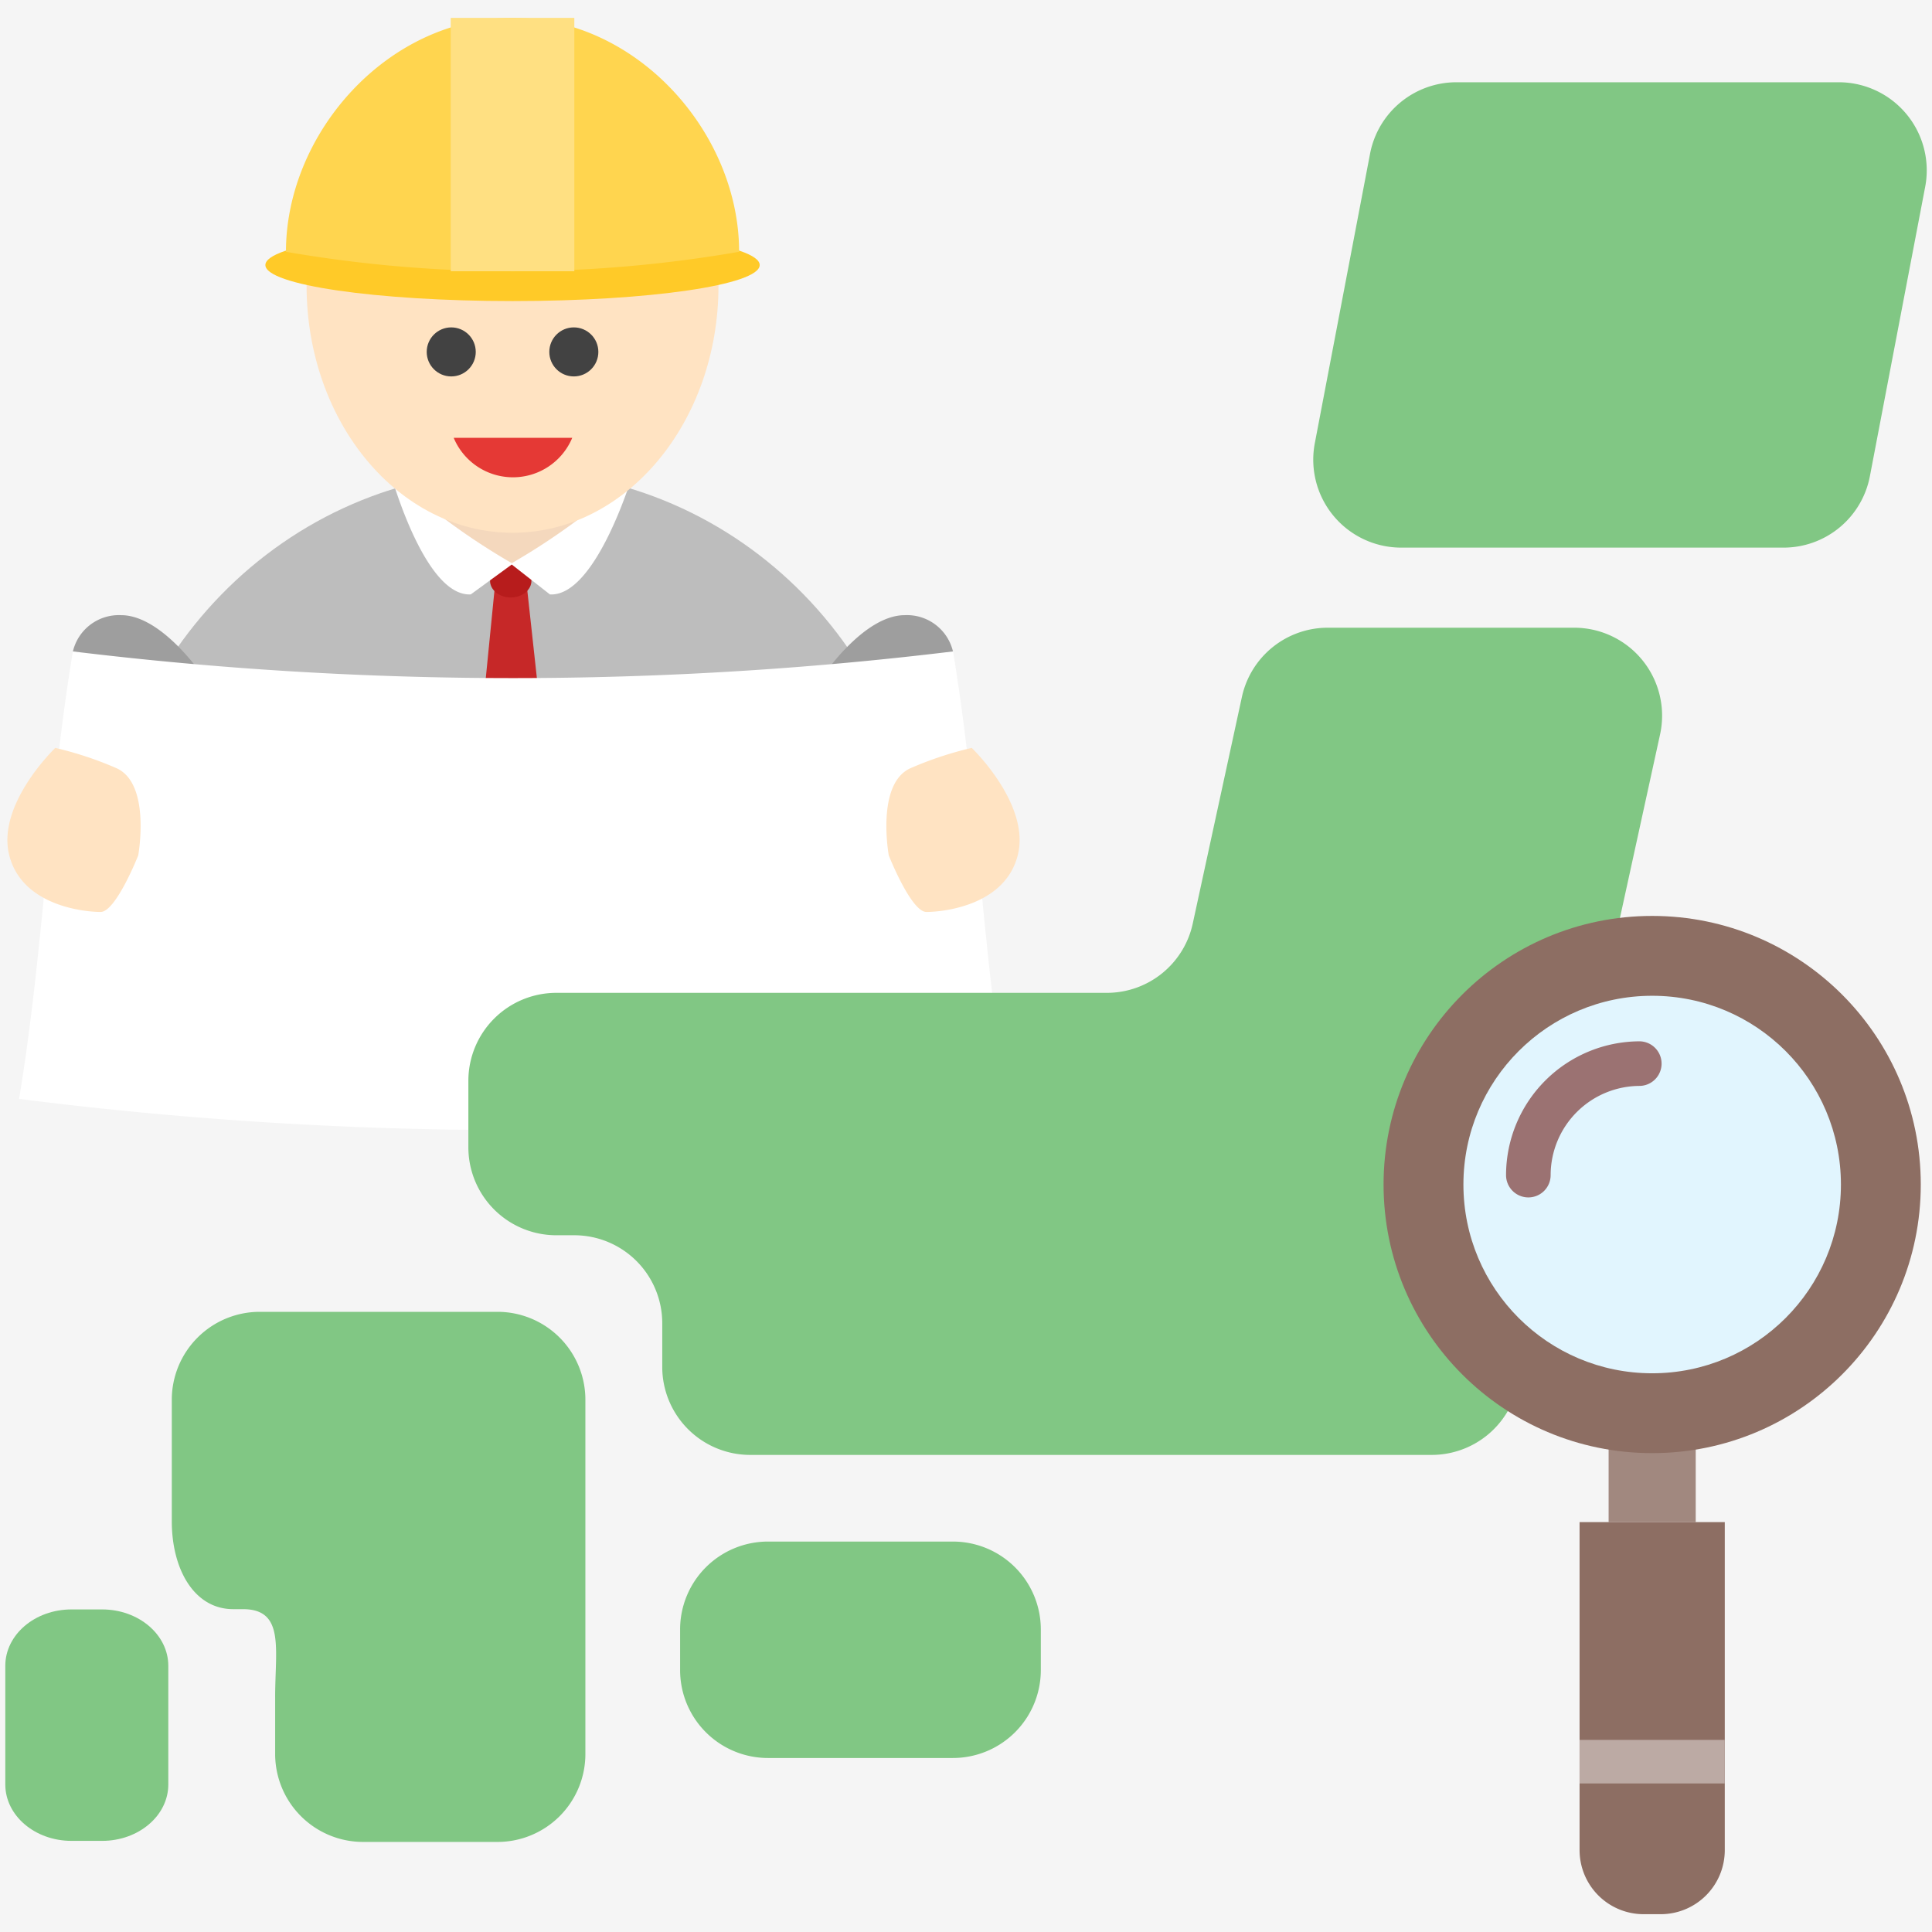 <svg xmlns="http://www.w3.org/2000/svg" width="136" height="136" viewBox="0 0 136 136">
  <g id="グループ_625" data-name="グループ 625" transform="translate(-814.233 -251.754)">
    <rect id="長方形_1075" data-name="長方形 1075" width="136" height="136" transform="translate(814.233 251.754)" fill="#f5f5f5"/>
    <g id="グループ_624" data-name="グループ 624" transform="translate(814.606 253.012)">
      <g id="グループ_621" data-name="グループ 621" transform="translate(0.148)">
        <path id="パス_311" data-name="パス 311" d="M878.476,310.731c0,16.414-57.994,16.414-57.994,0s12.982-29.723,29-29.723S878.476,294.316,878.476,310.731Z" transform="translate(-813.921 -249.111)" fill="#bdbdbd"/>
        <ellipse id="楕円形_23" data-name="楕円形 23" cx="5.806" cy="6.524" rx="5.806" ry="6.524" transform="translate(29.626 25.39)" fill="#f4d8bd"/>
        <path id="パス_312" data-name="パス 312" d="M849.9,310.3h-6.866l2.171-21.922h2.3Z" transform="translate(-810.913 -248.129)" fill="#c62828"/>
        <ellipse id="楕円形_24" data-name="楕円形 24" cx="1.458" cy="1.181" rx="1.458" ry="1.181" transform="translate(33.974 38.438)" fill="#b71c1c"/>
        <path id="パス_313" data-name="パス 313" d="M838.445,281.008s2.4,8.871,5.7,8.686l2.958-2.157a47.437,47.437,0,0,1-5.153-3.427C838.842,281.79,838.445,281.008,838.445,281.008Z" transform="translate(-811.525 -249.111)" fill="#fff"/>
        <path id="パス_314" data-name="パス 314" d="M854.613,281.008s-2.6,8.873-5.9,8.688l-2.754-2.159a47.509,47.509,0,0,0,5.152-3.427C854.217,281.79,854.613,281.008,854.613,281.008Z" transform="translate(-810.523 -249.111)" fill="#fff"/>
        <path id="パス_315" data-name="パス 315" d="M818.76,292.516a3.327,3.327,0,0,1,3.4-2.553c2.9,0,5.8,4.35,5.8,4.35h-7.249Z" transform="translate(-814.15 -247.917)" fill="#9e9e9e"/>
        <path id="パス_316" data-name="パス 316" d="M874.506,292.516a3.327,3.327,0,0,0-3.4-2.553c-2.9,0-5.8,4.35-5.8,4.35h7.249Z" transform="translate(-807.944 -247.917)" fill="#9e9e9e"/>
        <path id="パス_317" data-name="パス 317" d="M884.95,323.715a276.474,276.474,0,0,1-69.533,0c1.747-10.5,2.042-21,3.789-31.5a256.6,256.6,0,0,0,61.957,0C882.908,302.715,883.205,313.215,884.95,323.715Z" transform="translate(-814.596 -247.617)" fill="#fff"/>
        <path id="パス_318" data-name="パス 318" d="M818.064,298.207s-4.159,3.981-3.238,7.568,5.351,3.981,6.428,3.981,2.648-3.981,2.648-3.981.93-5.1-1.572-6.158A25.086,25.086,0,0,0,818.064,298.207Z" transform="translate(-814.693 -246.818)" fill="#ffe3c2"/>
        <path id="パス_319" data-name="パス 319" d="M875.295,298.207s4.159,3.981,3.237,7.568-5.35,3.981-6.427,3.981-2.649-3.981-2.649-3.981-.93-5.1,1.572-6.158A25.082,25.082,0,0,1,875.295,298.207Z" transform="translate(-807.413 -246.818)" fill="#ffe3c2"/>
        <ellipse id="楕円形_25" data-name="楕円形 25" cx="14.498" cy="17.398" rx="14.498" ry="17.398" transform="translate(21.06 1.45)" fill="#ffe3c2"/>
        <ellipse id="楕円形_26" data-name="楕円形 26" cx="17.398" cy="2.537" rx="17.398" ry="2.537" transform="translate(18.16 14.861)" fill="#ffca28"/>
        <path id="パス_320" data-name="パス 320" d="M863.893,269.33a93.349,93.349,0,0,1-31.9,0c0-8.336,7.14-16.466,15.948-16.466S863.893,260.994,863.893,269.33Z" transform="translate(-812.385 -252.864)" fill="#ffd54f"/>
        <path id="パス_321" data-name="パス 321" d="M850.928,270.7h-8.7V252.864h8.7Z" transform="translate(-811.02 -252.864)" fill="#ffe082"/>
        <g id="グループ_620" data-name="グループ 620" transform="translate(29.517 21.788)">
          <circle id="楕円形_27" data-name="楕円形 27" cx="1.726" cy="1.726" r="1.726" fill="#424242"/>
          <circle id="楕円形_28" data-name="楕円形 28" cx="1.726" cy="1.726" r="1.726" transform="translate(8.63)" fill="#424242"/>
        </g>
        <path id="パス_322" data-name="パス 322" d="M842.412,278.948a4.522,4.522,0,0,0,8.345,0" transform="translate(-810.996 -249.386)" fill="#e53935"/>
      </g>
      <g id="グループ_622" data-name="グループ 622" transform="translate(0 4.533)">
        <path id="パス_323" data-name="パス 323" d="M881.867,356.55a6.19,6.19,0,0,1-6.189,6.189H862.663a6.187,6.187,0,0,1-6.188-6.189v-2.857a6.187,6.187,0,0,1,6.188-6.189h13.015a6.19,6.19,0,0,1,6.189,6.189Z" transform="translate(-808.973 -244.779)" fill="#81c784"/>
        <path id="パス_324" data-name="パス 324" d="M819.223,368.011c-2.575,0-4.661-1.779-4.661-3.971v-8.35c0-2.194,2.085-3.971,4.661-3.971h2.152c2.576,0,4.662,1.777,4.662,3.971v8.35c0,2.192-2.086,3.971-4.662,3.971Z" transform="translate(-814.562 -244.217)" fill="#81c784"/>
        <path id="パス_325" data-name="パス 325" d="M832.18,333.234h-1.088a6.193,6.193,0,0,0-6.189,6.189v8.547c0,3.419,1.593,6.194,4.324,6.194h.681c2.953,0,2.271,2.769,2.271,6.188v4.01a6.193,6.193,0,0,0,6.189,6.188h9.461a6.189,6.189,0,0,0,6.188-6.189V339.423a6.189,6.189,0,0,0-6.188-6.189Z" transform="translate(-813.183 -246.681)" fill="#81c784"/>
        <path id="パス_326" data-name="パス 326" d="M903.82,290.743a6.184,6.184,0,0,0-6.045,4.878l-3.459,15.947a6.187,6.187,0,0,1-6.049,4.878H849.513a6.192,6.192,0,0,0-6.189,6.189v4.686a6.193,6.193,0,0,0,6.189,6.189h1.27a6.193,6.193,0,0,1,6.189,6.193v3.08a6.193,6.193,0,0,0,6.189,6.189h47.98a6.194,6.194,0,0,0,6.045-4.87l10.027-45.852a6.19,6.19,0,0,0-6.05-7.507Z" transform="translate(-810.727 -252.347)" fill="#81c784"/>
        <path id="パス_327" data-name="パス 327" d="M934.984,284.6a6.185,6.185,0,0,1-6.081,5.022H901.992a6.191,6.191,0,0,1-6.081-7.349l3.889-20.38a6.192,6.192,0,0,1,6.082-5.03H932.8a6.2,6.2,0,0,1,6.078,7.357Z" transform="translate(-803.73 -256.864)" fill="#81c784"/>
      </g>
      <g id="グループ_623" data-name="グループ 623" transform="translate(97.021 63.217)">
        <rect id="長方形_1076" data-name="長方形 1076" width="6.132" height="7.154" transform="translate(15.842 35.517)" fill="#a1887f"/>
        <circle id="楕円形_29" data-name="楕円形 29" cx="18.908" cy="18.908" r="18.908" fill="#8d6e63"/>
        <circle id="楕円形_30" data-name="楕円形 30" cx="13.287" cy="13.287" r="13.287" transform="translate(5.621 5.621)" fill="#e1f5fe"/>
        <path id="パス_328" data-name="パス 328" d="M909.346,327.42a1.57,1.57,0,0,1-1.57-1.57,9.429,9.429,0,0,1,9.418-9.418,1.57,1.57,0,0,1,0,3.139,6.286,6.286,0,0,0-6.279,6.279A1.569,1.569,0,0,1,909.346,327.42Z" transform="translate(-899.154 -307.605)" fill="#9b7272"/>
        <path id="長方形_1077" data-name="長方形 1077" d="M0,0H10.221a0,0,0,0,1,0,0V23.087A4.509,4.509,0,0,1,5.712,27.6h-1.2A4.509,4.509,0,0,1,0,23.087V0A0,0,0,0,1,0,0Z" transform="translate(13.798 42.671)" fill="#8d6e63"/>
        <rect id="長方形_1078" data-name="長方形 1078" width="10.221" height="3.066" transform="translate(13.798 58.002)" fill="#bcaaa4"/>
      </g>
    </g>
  </g>
</svg>
